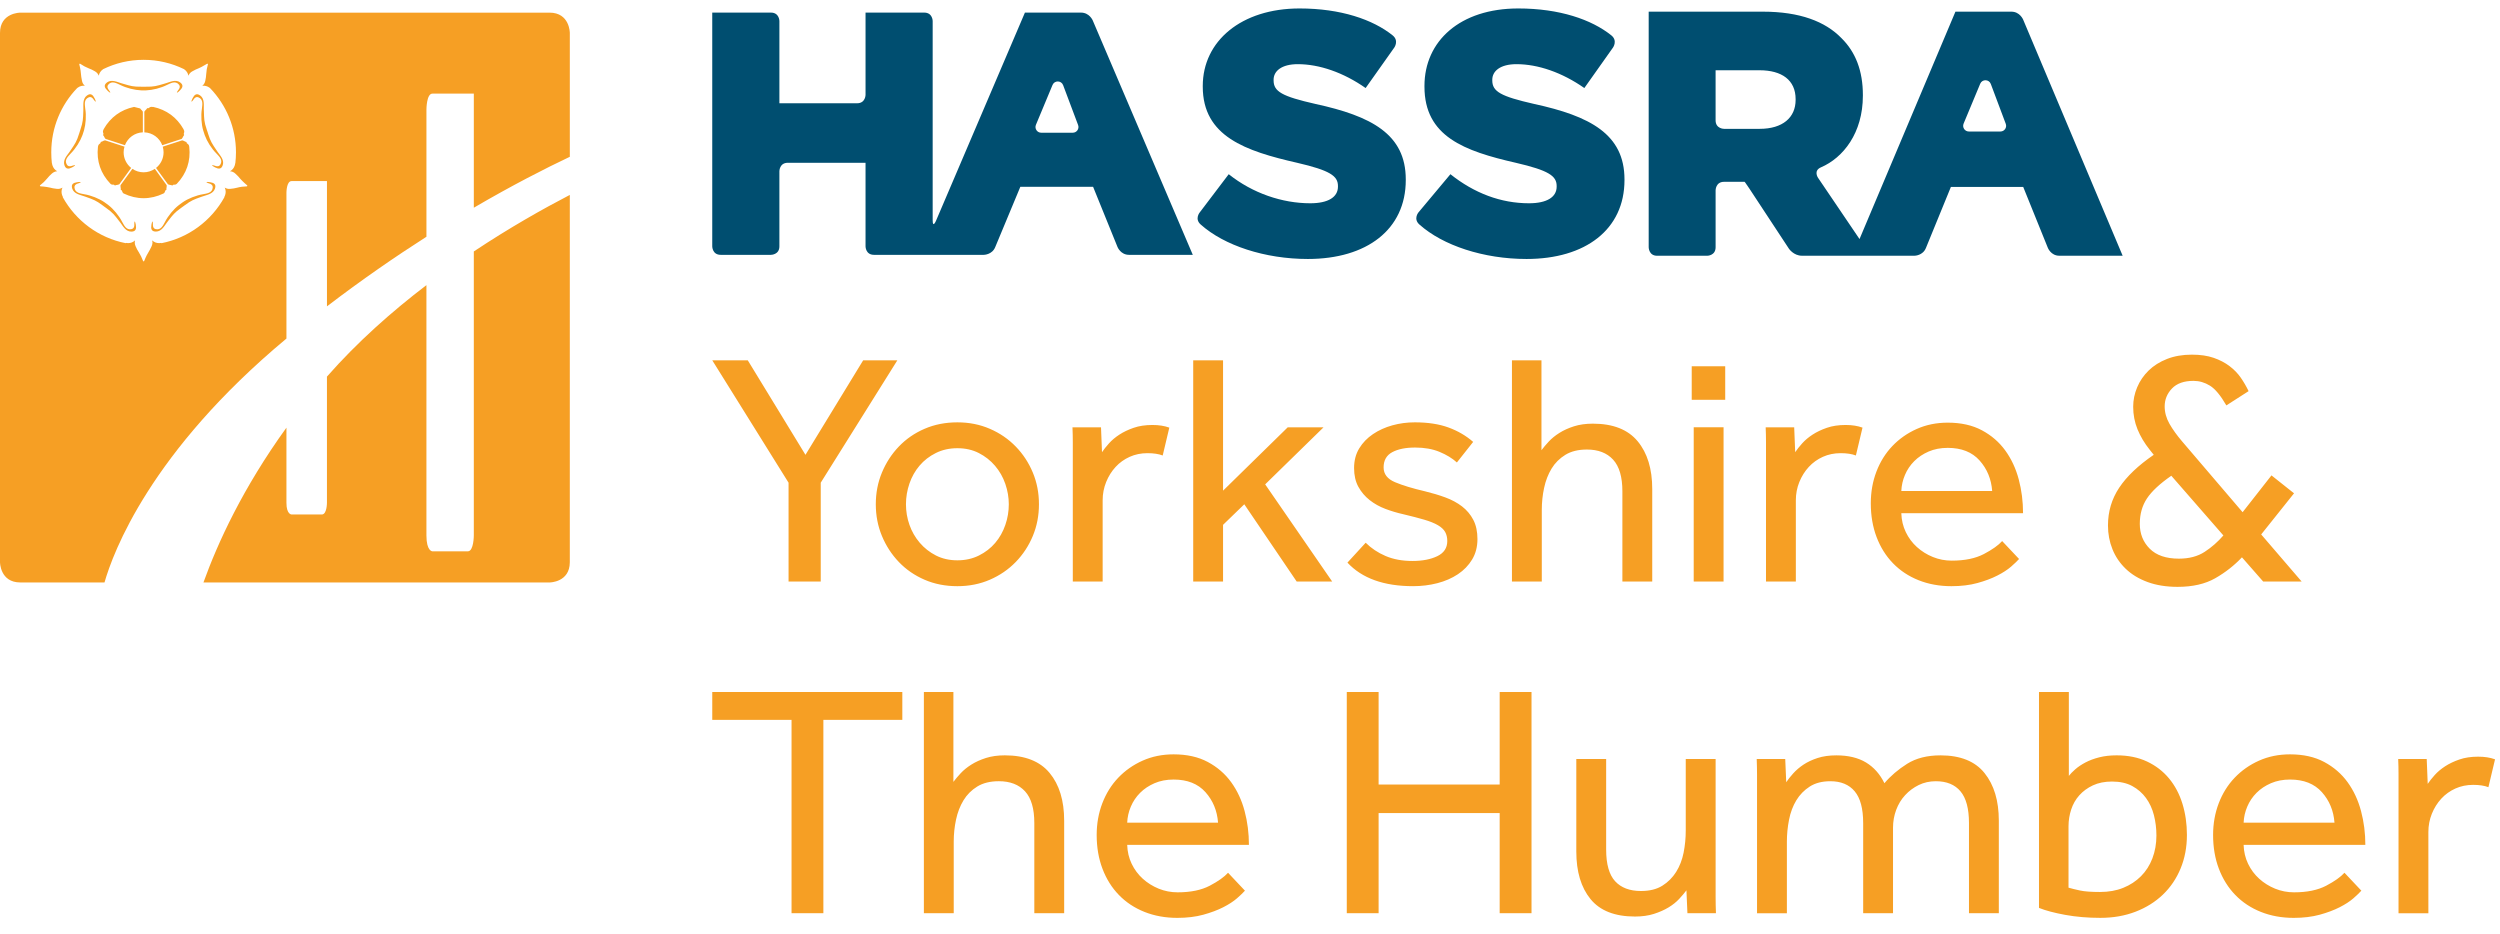 <?xml version="1.0" encoding="utf-8"?>
<!-- Generator: Adobe Illustrator 22.1.0, SVG Export Plug-In . SVG Version: 6.00 Build 0)  -->
<svg version="1.1" id="Layer_1" xmlns="http://www.w3.org/2000/svg" xmlns:xlink="http://www.w3.org/1999/xlink" x="0px" y="0px"
	 width="198px" height="74px" viewBox="0 0 198 74" style="enable-background:new 0 0 198 74;" xml:space="preserve">
<style type="text/css">
	.st0{fill:#F69F24;}
	.st1{fill:#004E70;}
</style>
<g>
	<path class="st0" d="M62.454,46.058h2.548V38.23l6.068-9.694h-2.706l-4.571,7.487l-4.57-7.487h-2.811l6.042,9.694V46.058z
		 M56.411,57.012h6.279v15.315h2.521V57.012h6.253v-2.207H56.411V57.012z M87.33,46.058v-6.436c0-0.507,0.093-0.989,0.277-1.445
		c0.184-0.455,0.433-0.854,0.748-1.195c0.314-0.342,0.687-0.608,1.117-0.802c0.429-0.192,0.898-0.289,1.405-0.289
		c0.491,0,0.894,0.062,1.209,0.184l0.524-2.207c-0.192-0.07-0.398-0.122-0.617-0.157c-0.219-0.035-0.46-0.053-0.722-0.053
		c-0.56,0-1.055,0.075-1.484,0.224c-0.43,0.148-0.806,0.328-1.129,0.538c-0.324,0.21-0.601,0.443-0.828,0.696
		c-0.228,0.255-0.412,0.487-0.552,0.697l-0.079-1.97H84.94c0.017,0.403,0.026,0.797,0.026,1.182v11.033H87.33z M79.581,59.823
		c-0.561,0-1.061,0.071-1.498,0.21c-0.438,0.14-0.824,0.315-1.156,0.525s-0.613,0.438-0.841,0.683
		c-0.227,0.246-0.42,0.474-0.577,0.684v-7.12h-2.338v17.522h2.364v-5.674c0-0.595,0.062-1.178,0.184-1.747
		c0.122-0.568,0.319-1.077,0.591-1.523c0.272-0.447,0.634-0.81,1.09-1.091c0.456-0.28,1.025-0.42,1.707-0.42
		c0.894,0,1.585,0.267,2.076,0.801c0.49,0.534,0.735,1.37,0.735,2.508v7.145h2.364v-7.328c0-1.594-0.385-2.855-1.155-3.783
		C82.357,60.287,81.174,59.823,79.581,59.823z M69.363,39.937c0,0.894,0.161,1.73,0.485,2.51c0.324,0.779,0.77,1.467,1.339,2.062
		c0.569,0.595,1.248,1.064,2.036,1.405c0.788,0.342,1.656,0.512,2.601,0.512c0.928,0,1.786-0.17,2.574-0.512
		c0.788-0.341,1.472-0.81,2.049-1.405c0.578-0.595,1.029-1.283,1.353-2.062c0.324-0.779,0.485-1.616,0.485-2.51
		c0-0.893-0.161-1.729-0.485-2.508c-0.324-0.779-0.775-1.467-1.353-2.062c-0.577-0.595-1.261-1.065-2.049-1.405
		c-0.788-0.342-1.646-0.512-2.574-0.512c-0.945,0-1.813,0.17-2.601,0.512c-0.788,0.34-1.467,0.81-2.036,1.405
		c-0.569,0.595-1.015,1.283-1.339,2.062C69.524,38.208,69.363,39.045,69.363,39.937z M72.028,38.295
		c0.184-0.533,0.451-1.006,0.801-1.418c0.35-0.412,0.779-0.744,1.288-0.998c0.507-0.254,1.077-0.381,1.708-0.381
		c0.631,0,1.195,0.127,1.694,0.381c0.499,0.254,0.928,0.591,1.287,1.011c0.359,0.421,0.631,0.898,0.815,1.432
		c0.184,0.534,0.276,1.073,0.276,1.615c0,0.561-0.091,1.108-0.276,1.642c-0.184,0.535-0.451,1.007-0.801,1.419
		c-0.35,0.412-0.78,0.744-1.288,0.998c-0.508,0.254-1.077,0.381-1.707,0.381c-0.631,0-1.195-0.127-1.695-0.381
		c-0.499-0.254-0.928-0.591-1.287-1.011c-0.36-0.421-0.631-0.894-0.815-1.419c-0.184-0.525-0.276-1.068-0.276-1.629
		C71.753,39.377,71.844,38.831,72.028,38.295z M139.867,46.058h2.364v-6.436c0-0.507,0.091-0.989,0.276-1.445
		c0.184-0.455,0.434-0.854,0.749-1.195c0.315-0.342,0.687-0.608,1.117-0.802c0.429-0.192,0.897-0.289,1.405-0.289
		c0.49,0,0.894,0.062,1.208,0.184l0.525-2.207c-0.193-0.07-0.398-0.122-0.617-0.157c-0.219-0.035-0.46-0.053-0.722-0.053
		c-0.56,0-1.056,0.075-1.484,0.224c-0.43,0.148-0.807,0.328-1.129,0.538c-0.324,0.21-0.601,0.443-0.828,0.696
		c-0.228,0.255-0.412,0.487-0.552,0.697l-0.079-1.97h-2.259c0.017,0.403,0.026,0.797,0.026,1.182V46.058z M168.356,45.047
		c0.464,0.447,1.042,0.797,1.733,1.051c0.691,0.254,1.485,0.381,2.378,0.381c1.19,0,2.184-0.228,2.981-0.683
		c0.797-0.456,1.502-1.007,2.114-1.656l1.682,1.918h3.047l-3.205-3.73l2.601-3.258l-1.786-1.419l-2.286,2.916l-4.781-5.595
		c-0.42-0.491-0.757-0.959-1.012-1.406c-0.253-0.446-0.38-0.906-0.38-1.379c0-0.542,0.193-1.015,0.578-1.418
		c0.385-0.403,0.954-0.604,1.707-0.604c0.455,0,0.889,0.126,1.301,0.38c0.411,0.255,0.844,0.775,1.3,1.563l1.76-1.129
		c-0.175-0.368-0.381-0.722-0.617-1.064c-0.237-0.342-0.534-0.648-0.893-0.919c-0.359-0.272-0.779-0.491-1.261-0.657
		c-0.482-0.166-1.056-0.25-1.721-0.25c-0.734,0-1.392,0.114-1.969,0.341c-0.578,0.228-1.065,0.534-1.458,0.919
		c-0.394,0.385-0.696,0.828-0.906,1.326c-0.21,0.499-0.315,1.012-0.315,1.537c0,0.63,0.113,1.226,0.341,1.786
		c0.228,0.56,0.552,1.104,0.972,1.629l0.315,0.394c-1.226,0.841-2.137,1.707-2.732,2.6c-0.596,0.894-0.893,1.892-0.893,2.995
		c0,0.666,0.117,1.292,0.354,1.879C167.542,44.085,167.891,44.6,168.356,45.047z M170.038,39.478c0.376-0.568,1.02-1.168,1.93-1.799
		l4.124,4.728c-0.439,0.507-0.932,0.941-1.485,1.301c-0.551,0.359-1.231,0.538-2.036,0.538c-1.016,0-1.786-0.263-2.311-0.788
		c-0.525-0.525-0.788-1.182-0.788-1.97C169.472,40.717,169.661,40.047,170.038,39.478z M113.836,44.048
		c-0.525,0.254-1.183,0.381-1.97,0.381c-0.806,0-1.515-0.131-2.128-0.394c-0.613-0.263-1.138-0.613-1.576-1.051l-1.445,1.576
		c1.156,1.244,2.89,1.865,5.202,1.865c0.665,0,1.304-0.079,1.917-0.236c0.612-0.158,1.155-0.394,1.629-0.709
		c0.472-0.315,0.849-0.704,1.129-1.169c0.28-0.464,0.42-1.002,0.42-1.615c0-0.595-0.109-1.104-0.328-1.524
		c-0.219-0.42-0.517-0.774-0.893-1.064c-0.377-0.289-0.815-0.525-1.314-0.709c-0.499-0.184-1.037-0.345-1.615-0.486
		c-0.981-0.228-1.773-0.469-2.377-0.722c-0.605-0.254-0.906-0.644-0.906-1.169c0-0.56,0.227-0.963,0.683-1.208
		s1.06-0.368,1.813-0.368c0.735,0,1.379,0.114,1.93,0.341c0.551,0.228,1.012,0.508,1.379,0.841l1.288-1.629
		c-0.561-0.49-1.213-0.871-1.957-1.142c-0.744-0.272-1.633-0.407-2.666-0.407c-0.614,0-1.205,0.079-1.773,0.236
		c-0.57,0.158-1.083,0.39-1.537,0.696c-0.456,0.307-0.819,0.683-1.09,1.129c-0.273,0.447-0.408,0.968-0.408,1.563
		c0,0.578,0.114,1.073,0.342,1.485c0.227,0.411,0.524,0.761,0.893,1.05c0.368,0.29,0.783,0.521,1.248,0.696
		c0.464,0.175,0.932,0.315,1.405,0.42c0.666,0.158,1.222,0.303,1.669,0.434c0.447,0.131,0.805,0.276,1.077,0.434
		c0.272,0.157,0.464,0.337,0.578,0.538c0.113,0.202,0.17,0.443,0.17,0.722C114.623,43.397,114.36,43.795,113.836,44.048z
		 M134.142,46.057h2.364V33.842h-2.364V46.057z M153.685,59.824c-1.051,0-1.93,0.223-2.64,0.669
		c-0.709,0.448-1.31,0.959-1.799,1.537c-0.35-0.717-0.837-1.265-1.458-1.642c-0.622-0.376-1.406-0.564-2.351-0.564
		c-0.561,0-1.056,0.07-1.485,0.21c-0.429,0.14-0.801,0.315-1.117,0.525c-0.315,0.21-0.587,0.443-0.814,0.696
		c-0.228,0.255-0.412,0.487-0.552,0.697l-0.079-1.839h-2.259c0.017,0.438,0.026,0.859,0.026,1.261v10.954h2.364v-5.674
		c0-0.578,0.057-1.156,0.171-1.734c0.113-0.578,0.306-1.09,0.577-1.536c0.272-0.447,0.627-0.81,1.065-1.091
		c0.438-0.28,0.98-0.42,1.628-0.42c0.841,0,1.485,0.267,1.931,0.801c0.447,0.534,0.67,1.37,0.67,2.508v7.145h2.364V65.55
		c0-0.491,0.084-0.959,0.25-1.406c0.166-0.446,0.403-0.836,0.709-1.168c0.305-0.332,0.665-0.6,1.077-0.802
		c0.412-0.201,0.863-0.301,1.353-0.301c0.858,0,1.51,0.267,1.956,0.801c0.447,0.534,0.671,1.37,0.671,2.508v7.145h2.364v-7.329
		c0-1.576-0.377-2.832-1.13-3.769C156.427,60.292,155.262,59.824,153.685,59.824z M159.884,37.967
		c-0.228-0.858-0.583-1.62-1.065-2.286c-0.482-0.665-1.099-1.199-1.852-1.602c-0.752-0.403-1.655-0.605-2.706-0.605
		c-0.893,0-1.711,0.167-2.456,0.5c-0.744,0.333-1.388,0.784-1.93,1.353c-0.543,0.569-0.964,1.244-1.262,2.023
		c-0.297,0.779-0.446,1.615-0.446,2.508c0,0.981,0.153,1.874,0.459,2.679c0.306,0.806,0.739,1.498,1.301,2.076
		c0.56,0.578,1.235,1.025,2.023,1.34c0.788,0.314,1.655,0.473,2.601,0.473c0.77,0,1.458-0.084,2.062-0.25
		c0.604-0.166,1.129-0.363,1.576-0.592c0.447-0.227,0.81-0.463,1.091-0.708c0.28-0.245,0.49-0.447,0.63-0.604l-1.339-1.419
		c-0.299,0.333-0.779,0.675-1.445,1.025c-0.666,0.35-1.516,0.525-2.548,0.525c-0.525,0-1.025-0.097-1.498-0.29
		c-0.473-0.192-0.893-0.455-1.261-0.788c-0.367-0.331-0.662-0.726-0.88-1.182c-0.22-0.455-0.337-0.954-0.355-1.497h9.641
		C160.226,39.719,160.111,38.825,159.884,37.967z M150.585,38.887c0.018-0.438,0.113-0.863,0.289-1.274
		c0.174-0.412,0.42-0.775,0.735-1.091c0.314-0.315,0.696-0.569,1.142-0.762c0.447-0.192,0.95-0.289,1.51-0.289
		c1.086,0,1.926,0.332,2.521,0.998c0.596,0.666,0.928,1.472,0.999,2.417H150.585z M171.785,61.649
		c-0.473-0.569-1.056-1.015-1.746-1.339c-0.692-0.324-1.494-0.487-2.404-0.487c-0.507,0-0.968,0.053-1.379,0.158
		c-0.412,0.105-0.775,0.241-1.091,0.407c-0.314,0.167-0.582,0.346-0.801,0.538c-0.219,0.193-0.39,0.368-0.512,0.525v-6.646h-2.364
		v17.101c0.525,0.211,1.217,0.394,2.076,0.552c0.858,0.157,1.786,0.236,2.784,0.236c1.016,0,1.944-0.162,2.785-0.486
		c0.841-0.323,1.562-0.775,2.167-1.353c0.604-0.578,1.072-1.27,1.405-2.075c0.332-0.806,0.499-1.69,0.499-2.654
		c0-0.876-0.118-1.699-0.355-2.469C172.613,62.888,172.257,62.218,171.785,61.649z M170.471,67.98
		c-0.21,0.551-0.512,1.024-0.906,1.418c-0.394,0.394-0.862,0.7-1.405,0.919c-0.543,0.22-1.156,0.328-1.839,0.328
		c-0.7,0-1.231-0.039-1.589-0.118c-0.359-0.079-0.662-0.152-0.906-0.223v-4.86c0-0.456,0.07-0.898,0.21-1.326
		c0.14-0.429,0.355-0.806,0.644-1.129c0.289-0.324,0.648-0.587,1.077-0.788c0.429-0.201,0.933-0.303,1.51-0.303
		c0.631,0,1.165,0.118,1.603,0.354c0.437,0.237,0.801,0.552,1.09,0.946s0.499,0.849,0.631,1.366
		c0.131,0.516,0.197,1.055,0.197,1.615C170.787,66.828,170.681,67.428,170.471,67.98z M186.994,64.236
		c-0.228-0.858-0.582-1.62-1.064-2.286c-0.483-0.665-1.099-1.199-1.853-1.602c-0.752-0.403-1.655-0.604-2.706-0.604
		c-0.893,0-1.711,0.166-2.456,0.499c-0.744,0.333-1.388,0.784-1.93,1.353c-0.543,0.569-0.964,1.244-1.262,2.023
		c-0.297,0.779-0.446,1.615-0.446,2.508c0,0.981,0.153,1.874,0.459,2.68c0.306,0.806,0.74,1.497,1.301,2.075
		c0.56,0.578,1.235,1.025,2.023,1.34c0.788,0.314,1.655,0.473,2.601,0.473c0.77,0,1.458-0.084,2.062-0.25
		c0.604-0.166,1.129-0.363,1.576-0.591c0.447-0.228,0.81-0.464,1.091-0.709c0.28-0.245,0.49-0.447,0.63-0.604l-1.339-1.419
		c-0.299,0.333-0.779,0.675-1.445,1.025c-0.666,0.35-1.516,0.525-2.548,0.525c-0.525,0-1.025-0.097-1.498-0.289
		c-0.473-0.193-0.893-0.456-1.261-0.788c-0.367-0.332-0.661-0.727-0.88-1.182c-0.22-0.456-0.337-0.955-0.355-1.498h9.641
		C187.336,65.988,187.221,65.094,186.994,64.236z M177.695,65.156c0.018-0.438,0.113-0.863,0.289-1.274
		c0.174-0.412,0.42-0.775,0.735-1.091s0.696-0.569,1.142-0.762c0.447-0.192,0.95-0.289,1.51-0.289c1.086,0,1.926,0.332,2.522,0.998
		c0.595,0.666,0.928,1.472,0.998,2.417H177.695z M196.99,59.981c-0.219-0.035-0.46-0.053-0.722-0.053
		c-0.561,0-1.056,0.075-1.485,0.224c-0.429,0.148-0.805,0.328-1.129,0.538c-0.323,0.21-0.6,0.443-0.827,0.696
		c-0.228,0.255-0.412,0.487-0.552,0.697l-0.079-1.97h-2.259c0.017,0.403,0.026,0.797,0.026,1.182v11.033h2.364v-6.436
		c0-0.507,0.093-0.989,0.276-1.445c0.184-0.455,0.434-0.854,0.749-1.195c0.314-0.341,0.687-0.608,1.117-0.802
		c0.428-0.192,0.897-0.289,1.405-0.289c0.49,0,0.893,0.062,1.208,0.184l0.525-2.207C197.414,60.068,197.209,60.016,196.99,59.981z
		 M98.573,64.236c-0.228-0.858-0.582-1.62-1.064-2.286c-0.482-0.665-1.099-1.199-1.852-1.602c-0.753-0.403-1.656-0.604-2.706-0.604
		c-0.893,0-1.711,0.166-2.456,0.499c-0.744,0.333-1.388,0.784-1.93,1.353c-0.543,0.569-0.963,1.244-1.262,2.023
		c-0.297,0.779-0.446,1.615-0.446,2.508c0,0.981,0.153,1.874,0.46,2.68c0.306,0.806,0.739,1.497,1.3,2.075
		c0.561,0.578,1.235,1.025,2.023,1.34c0.788,0.314,1.655,0.473,2.601,0.473c0.77,0,1.458-0.084,2.062-0.25
		c0.604-0.166,1.129-0.363,1.576-0.591c0.447-0.228,0.81-0.464,1.091-0.709c0.28-0.245,0.49-0.447,0.63-0.604l-1.339-1.419
		c-0.299,0.333-0.779,0.675-1.445,1.025c-0.666,0.35-1.516,0.525-2.548,0.525c-0.525,0-1.024-0.097-1.498-0.289
		c-0.473-0.193-0.893-0.456-1.261-0.788c-0.367-0.332-0.662-0.727-0.88-1.182c-0.22-0.456-0.337-0.955-0.355-1.498h9.641
		C98.915,65.988,98.801,65.094,98.573,64.236z M89.274,65.156c0.018-0.438,0.114-0.863,0.289-1.274
		c0.175-0.412,0.42-0.775,0.735-1.091s0.697-0.569,1.142-0.762c0.447-0.192,0.95-0.289,1.51-0.289c1.087,0,1.926,0.332,2.522,0.998
		c0.595,0.666,0.928,1.472,0.998,2.417H89.274z M104.825,33.843h-2.837l-5.122,5.017V28.537h-2.364v17.522h2.364v-4.492l1.682-1.629
		l4.15,6.12h2.811l-5.307-7.697L104.825,33.843z M118.774,62.135h-9.588v-7.329h-2.521v17.522h2.521v-7.933h9.588v7.933h2.522
		V54.805h-2.522V62.135z M133.984,31.662h2.653v-2.653h-2.653V31.662z M127.758,36.404c0.49,0.534,0.735,1.37,0.735,2.508v7.145
		h2.364v-7.329c0-1.593-0.385-2.854-1.156-3.782c-0.77-0.928-1.952-1.392-3.546-1.392c-0.56,0-1.06,0.07-1.498,0.21
		c-0.438,0.14-0.823,0.315-1.155,0.525c-0.333,0.21-0.613,0.438-0.841,0.683c-0.227,0.246-0.42,0.473-0.577,0.684v-7.12h-2.338
		v17.522h2.364v-5.674c0-0.595,0.061-1.178,0.184-1.747c0.122-0.569,0.319-1.077,0.59-1.523c0.272-0.447,0.635-0.81,1.091-1.091
		c0.456-0.28,1.025-0.42,1.707-0.42C126.576,35.603,127.267,35.87,127.758,36.404z M135.875,60.112h-2.364v5.675
		c0,0.595-0.057,1.177-0.17,1.746c-0.114,0.57-0.311,1.078-0.591,1.524c-0.281,0.446-0.644,0.81-1.09,1.09
		c-0.447,0.281-1.012,0.421-1.695,0.421c-0.893,0-1.576-0.259-2.049-0.775c-0.473-0.516-0.709-1.353-0.709-2.508v-7.172h-2.364
		v7.329c0,1.594,0.377,2.85,1.129,3.769c0.753,0.919,1.926,1.379,3.521,1.379c0.56,0,1.06-0.07,1.498-0.21
		c0.438-0.14,0.823-0.31,1.156-0.512c0.332-0.201,0.612-0.424,0.84-0.67c0.228-0.245,0.421-0.473,0.578-0.683l0.079,1.812h2.259
		c-0.017-0.438-0.026-0.849-0.026-1.234V60.112z"/>
	<path class="st0" d="M8.174,10.668c-0.008,0.008-0.012,0.012-0.016,0.02c0.004,0.004,0.008,0.008,0.008,0.016l0.06,0.08
		c0,0.004,0,0.004,0.004,0.004c0.032,0.08,0.072,0.143,0.127,0.211L9.894,11.5c0.223-0.581,0.771-0.995,1.419-1.019V8.844
		c-0.048-0.072-0.095-0.127-0.159-0.187L11.103,8.59l-0.486-0.123C9.561,8.693,8.746,9.29,8.21,10.23
		c0,0.016-0.004,0.032-0.016,0.048c-0.048,0.084-0.056,0.179-0.012,0.271C8.202,10.589,8.198,10.632,8.174,10.668z M12.128,8.466
		c-0.02,0.008-0.04,0.008-0.06,0.004c-0.095-0.024-0.186,0.004-0.262,0.068c-0.032,0.032-0.076,0.044-0.115,0.032
		c-0.008-0.004-0.016-0.008-0.024-0.012c-0.004,0.008-0.008,0.012-0.012,0.016l-0.06,0.08c0,0.004,0,0.004-0.004,0.004
		c-0.064,0.061-0.111,0.116-0.159,0.187v1.637c0.652,0.024,1.2,0.439,1.419,1.02l1.538-0.501c0.056-0.068,0.096-0.131,0.13-0.211
		l0.048-0.068c0.008-0.013,0.016-0.024,0.02-0.032c-0.031-0.036-0.044-0.092-0.023-0.139c0.043-0.092,0.039-0.188-0.013-0.272
		c-0.008-0.016-0.016-0.032-0.016-0.048C14,9.291,13.186,8.694,12.128,8.466z M8.964,14.622c0.044-0.003,0.088,0.013,0.115,0.049
		c0.004,0.008,0.008,0.012,0.012,0.02c0.008-0.004,0.012-0.004,0.02-0.004l0.096-0.032h0.004c0.084-0.009,0.155-0.025,0.238-0.06
		l0.938-1.295c-0.361-0.291-0.596-0.737-0.596-1.239c0-0.155,0.024-0.306,0.068-0.446l-1.542-0.502
		c-0.084,0.021-0.151,0.049-0.222,0.092l-0.084,0.028c-0.012,0.004-0.024,0.008-0.036,0.012c0.008,0.052-0.016,0.103-0.064,0.127
		c-0.084,0.052-0.135,0.131-0.147,0.227c0,0.016-0.004,0.028-0.008,0.04c-0.123,1.11,0.215,2.107,0.99,2.914
		C8.805,14.611,8.881,14.635,8.964,14.622z M8.581,7.24C8.71,7.365,8.812,7.388,8.655,7.177C8.62,7.129,8.589,7.091,8.561,7.044
		C8.483,6.902,8.499,6.805,8.569,6.71c0.286-0.356,0.681-0.101,0.934,0.008c0.508,0.259,1.162,0.419,1.678,0.439h0.391
		c0.516-0.02,1.165-0.18,1.67-0.439c0.254-0.109,0.649-0.364,0.937-0.008c0.067,0.095,0.086,0.192,0.005,0.333
		c-0.024,0.047-0.059,0.086-0.095,0.133c-0.152,0.211-0.055,0.188,0.079,0.063c0.027-0.028,0.055-0.052,0.082-0.079
		c0.2-0.2,0.317-0.412,0.016-0.635c-0.36-0.263-0.813-0.024-1.102,0.059c-0.067,0.02-0.137,0.043-0.196,0.059
		c-0.55,0.161-0.781,0.235-1.415,0.224h-0.355c-0.638,0.011-0.868-0.063-1.416-0.224C9.718,6.628,9.648,6.605,9.582,6.585
		C9.296,6.502,8.839,6.264,8.479,6.526c-0.301,0.223-0.184,0.435,0.02,0.635C8.522,7.188,8.55,7.212,8.581,7.24z M12.891,11.616
		c0.04,0.139,0.064,0.291,0.064,0.446c0,0.503-0.235,0.948-0.596,1.239l0.942,1.295c0.079,0.036,0.15,0.052,0.234,0.06l0.084,0.024
		c0.012,0.004,0.024,0.008,0.036,0.012c0.024-0.044,0.076-0.072,0.127-0.068c0.08,0.012,0.162-0.012,0.222-0.068
		c0.771-0.809,1.109-1.804,0.986-2.915c-0.004-0.012-0.008-0.024-0.008-0.04c-0.008-0.095-0.06-0.175-0.147-0.227
		c-0.04-0.02-0.064-0.056-0.064-0.103v-0.024c-0.004,0-0.012-0.004-0.016-0.004l-0.096-0.032c-0.004,0-0.004-0.004-0.004-0.004
		c-0.076-0.044-0.142-0.072-0.226-0.092L12.891,11.616z M5.809,13.202c0.157-0.087,0.211-0.172-0.035-0.091
		c-0.059,0.016-0.106,0.04-0.156,0.047c-0.16,0.032-0.251-0.011-0.316-0.109c-0.247-0.384,0.116-0.682,0.296-0.889
		c0.403-0.404,0.758-0.976,0.934-1.462l0.121-0.372c0.14-0.498,0.192-1.167,0.097-1.727C6.728,8.324,6.611,7.87,7.037,7.706
		C7.146,7.667,7.244,7.682,7.353,7.8c0.036,0.039,0.063,0.086,0.099,0.132c0.152,0.212,0.16,0.11,0.082-0.055
		C7.517,7.843,7.501,7.807,7.486,7.776C7.357,7.521,7.189,7.345,6.888,7.564c-0.36,0.259-0.278,0.768-0.286,1.07
		c0,0.067-0.004,0.141-0.004,0.204c-0.02,0.572-0.02,0.815-0.227,1.418c-0.008,0.028-0.016,0.055-0.024,0.079H6.345L6.29,10.511
		c-0.008,0.027-0.016,0.059-0.028,0.087c-0.184,0.607-0.328,0.803-0.649,1.277c-0.036,0.051-0.079,0.113-0.117,0.172
		c-0.168,0.247-0.531,0.608-0.395,1.031c0.117,0.356,0.356,0.309,0.606,0.18C5.739,13.241,5.774,13.222,5.809,13.202z
		 M17.131,11.874c-0.32-0.474-0.461-0.67-0.649-1.277c-0.008-0.028-0.016-0.055-0.023-0.083L16.4,10.338v0.004
		c-0.008-0.032-0.02-0.059-0.028-0.087c-0.207-0.603-0.207-0.846-0.223-1.418c-0.004-0.063-0.004-0.137-0.008-0.204
		c-0.008-0.301,0.075-0.811-0.285-1.07c-0.301-0.219-0.47-0.043-0.599,0.212c-0.015,0.031-0.031,0.067-0.047,0.101
		c-0.074,0.165-0.071,0.267,0.083,0.055c0.035-0.047,0.063-0.094,0.097-0.132c0.113-0.118,0.211-0.133,0.316-0.094
		c0.43,0.164,0.309,0.619,0.286,0.894c-0.09,0.564-0.043,1.234,0.102,1.731l0.121,0.372c0.176,0.486,0.527,1.058,0.93,1.458
		c0.184,0.207,0.547,0.505,0.297,0.889c-0.067,0.099-0.153,0.141-0.317,0.11c-0.051-0.008-0.098-0.032-0.152-0.048
		c-0.25-0.082-0.195,0.004-0.039,0.091c0.035,0.02,0.071,0.039,0.102,0.055c0.254,0.129,0.493,0.176,0.606-0.18
		c0.141-0.423-0.227-0.784-0.395-1.031C17.209,11.987,17.167,11.925,17.131,11.874z M22.686,26.814V15.263c0,0,0-0.92,0.404-0.92
		h2.805v9.92c2.755-2.104,5.409-3.934,7.879-5.512V8.68c0,0,0-1.265,0.472-1.265h3.281v9.036c3.032-1.773,5.637-3.101,7.603-4.033
		v-9.81c0,0,0-1.607-1.606-1.607H1.606c0,0-1.606,0-1.606,1.607v41.916c0,0,0,1.606,1.606,1.606h6.671
		C8.946,43.779,11.888,35.802,22.686,26.814z M18.244,14.957c-0.163,0.02-0.318-0.016-0.445-0.099
		c0.088,0.191,0.099,0.386,0.032,0.589c-0.016,0.06-0.044,0.112-0.072,0.163l0.016,0.005c-1.03,1.864-2.846,3.229-4.999,3.648
		v-0.024c-0.057,0.011-0.115,0.016-0.175,0.016c-0.211,0-0.394-0.072-0.548-0.216c0.016,0.056,0.019,0.107,0.024,0.163v0.013
		c-0.005,0.095-0.024,0.19-0.068,0.283L11.87,19.78c-0.187,0.299-0.322,0.561-0.449,0.888l-0.004,0.004
		c-0.004,0.016-0.016,0.024-0.028,0.028c-0.028,0.008-0.052-0.004-0.06-0.032c-0.091-0.251-0.191-0.454-0.33-0.681
		c-0.107-0.163-0.187-0.31-0.262-0.49c-0.04-0.092-0.064-0.184-0.064-0.275V19.21c0-0.056,0.008-0.115,0.024-0.171
		c-0.155,0.144-0.338,0.216-0.552,0.216c-0.06,0-0.119-0.005-0.175-0.016v0.024c-2.154-0.419-3.97-1.784-5-3.648l0.016-0.005
		c-0.027-0.051-0.051-0.103-0.071-0.163c-0.064-0.203-0.056-0.398,0.032-0.589c-0.127,0.084-0.283,0.119-0.446,0.099l-0.309-0.044
		c-0.342-0.088-0.636-0.135-0.982-0.155H3.206c-0.016,0-0.028-0.008-0.036-0.02c-0.008-0.008-0.012-0.02-0.012-0.028
		c0-0.016,0.008-0.032,0.02-0.04c0.215-0.163,0.378-0.318,0.548-0.525c0.123-0.151,0.235-0.271,0.382-0.399
		c0.123-0.11,0.27-0.175,0.421-0.183c-0.183-0.103-0.305-0.255-0.373-0.458c-0.02-0.056-0.032-0.115-0.036-0.171l-0.012,0.004
		c-0.032-0.287-0.048-0.577-0.048-0.872c0-1.972,0.775-3.76,2.039-5.078c0.02-0.016,0.036-0.028,0.056-0.044
		c0.17-0.123,0.361-0.175,0.568-0.151C6.604,6.698,6.52,6.562,6.493,6.399l-0.056-0.31c-0.024-0.35-0.068-0.645-0.155-0.983V5.101
		C6.278,5.097,6.278,5.093,6.278,5.089c0-0.008,0.004-0.02,0.012-0.028c0.016-0.02,0.044-0.024,0.064-0.008
		c0.223,0.151,0.422,0.259,0.668,0.358c0.183,0.068,0.334,0.139,0.498,0.239c0.146,0.08,0.25,0.203,0.301,0.346
		C7.864,5.79,7.967,5.623,8.142,5.499c0.012-0.012,0.028-0.02,0.04-0.028c0.965-0.47,2.046-0.733,3.191-0.733
		c1.144,0,2.225,0.264,3.191,0.733c0.012,0.008,0.028,0.016,0.04,0.028c0.174,0.123,0.278,0.291,0.321,0.498
		c0.052-0.143,0.155-0.267,0.303-0.346l0.278-0.147c0.326-0.127,0.588-0.263,0.887-0.45l0.004-0.004
		c0.012-0.008,0.024-0.008,0.04-0.004c0.02,0.008,0.032,0.024,0.032,0.044c0,0.008,0,0.012-0.004,0.016
		c-0.076,0.259-0.115,0.482-0.131,0.748c-0.012,0.195-0.032,0.358-0.076,0.549c-0.032,0.159-0.115,0.296-0.235,0.391
		c0.211-0.024,0.398,0.028,0.573,0.151c0.016,0.016,0.036,0.028,0.052,0.044c1.264,1.317,2.042,3.106,2.042,5.078
		c0,0.294-0.02,0.585-0.052,0.872l-0.012-0.004c-0.003,0.056-0.016,0.115-0.035,0.171c-0.064,0.203-0.187,0.354-0.374,0.458
		c0.155,0.008,0.303,0.068,0.421,0.183l0.227,0.219c0.223,0.272,0.433,0.483,0.704,0.706l0.004,0.004
		c0.008,0.008,0.016,0.02,0.016,0.036c0,0.028-0.024,0.048-0.048,0.048c-0.267,0.008-0.493,0.036-0.751,0.103
		C18.601,14.913,18.439,14.941,18.244,14.957z M37.526,19.915V42.4c0,0,0,1.265-0.472,1.265h-2.809c0,0-0.472,0-0.472-1.265V22.583
		c-2.742,2.089-5.478,4.512-7.879,7.245v9.998c0,0,0,0.921-0.403,0.921H23.09c0,0-0.404,0-0.404-0.921V33.87
		c-3.449,4.776-5.442,9.115-6.573,12.261h27.41c0,0,1.606,0,1.606-1.606V15.438C43.033,16.526,40.365,18.027,37.526,19.915z
		 M13.078,15.137c0.007-0.044,0.035-0.08,0.079-0.096c0.008,0,0.016-0.004,0.024-0.004v-0.123c0.02-0.084,0.024-0.159,0.02-0.247
		l-0.941-1.295c-0.251,0.171-0.557,0.275-0.887,0.275c-0.329,0-0.636-0.103-0.887-0.275l-0.941,1.295
		c-0.004,0.088,0,0.163,0.02,0.247v0.084c0,0.012,0.004,0.028,0.004,0.04c0.048,0.008,0.092,0.048,0.1,0.099
		c0.015,0.072,0.059,0.147,0.126,0.187c1.034,0.498,2.122,0.498,3.156,0C13.022,15.28,13.063,15.216,13.078,15.137z M16.643,14.432
		c-0.035-0.008-0.075-0.012-0.113-0.016c-0.18-0.023-0.274,0.016-0.024,0.095c0.055,0.02,0.107,0.031,0.152,0.051
		c0.149,0.071,0.192,0.161,0.192,0.275c-0.024,0.458-0.493,0.486-0.762,0.544c-0.563,0.091-1.185,0.344-1.611,0.635l-0.316,0.231
		c-0.407,0.317-0.841,0.831-1.099,1.339c-0.137,0.236-0.309,0.675-0.75,0.557c-0.109-0.036-0.18-0.106-0.2-0.267
		c-0.008-0.055-0.004-0.105-0.004-0.165c0-0.262-0.063-0.183-0.097-0.003c-0.008,0.035-0.016,0.074-0.02,0.109
		c-0.047,0.282-0.015,0.524,0.356,0.524c0.446,0,0.677-0.458,0.86-0.697c0.04-0.055,0.087-0.114,0.125-0.165
		c0.348-0.45,0.493-0.646,1.013-1.014c0.023-0.016,0.043-0.032,0.066-0.048l0.153-0.109h-0.004c0.027-0.016,0.051-0.035,0.074-0.051
		c0.508-0.384,0.735-0.459,1.275-0.655c0.059-0.019,0.129-0.043,0.196-0.066c0.281-0.102,0.789-0.181,0.922-0.604
		C17.143,14.577,16.92,14.476,16.643,14.432z M10.735,17.708c-0.035-0.18-0.098-0.259-0.098,0.004c0,0.059,0.004,0.109,0,0.164
		c-0.02,0.161-0.094,0.231-0.203,0.267c-0.442,0.117-0.61-0.321-0.751-0.556c-0.258-0.509-0.691-1.027-1.102-1.344l-0.316-0.231
		c-0.426-0.29-1.044-0.54-1.607-0.631c-0.27-0.059-0.735-0.087-0.762-0.544c0-0.113,0.043-0.204,0.192-0.275
		c0.047-0.02,0.098-0.031,0.152-0.051c0.25-0.079,0.156-0.117-0.024-0.094c-0.039,0.004-0.074,0.009-0.113,0.016
		c-0.278,0.044-0.497,0.145-0.383,0.502c0.133,0.423,0.645,0.501,0.927,0.604c0.062,0.023,0.132,0.047,0.191,0.066
		c0.539,0.196,0.77,0.271,1.279,0.655c0.019,0.016,0.043,0.031,0.067,0.047v0.004l0.148,0.106c0.023,0.015,0.047,0.035,0.071,0.051
		c0.523,0.368,0.665,0.564,1.012,1.014c0.04,0.052,0.087,0.11,0.129,0.165c0.18,0.239,0.41,0.698,0.856,0.698
		c0.372,0,0.403-0.244,0.36-0.525C10.751,17.781,10.743,17.742,10.735,17.708z"/>
	<path class="st1" d="M160.229,1.544c0,0-0.26-0.62-0.926-0.62h-4.433l-7.596,18.009l-3.292-4.861c0,0-0.376-0.555,0.238-0.819
		c1.763-0.758,3.32-2.719,3.32-5.674V7.525c0-1.905-0.573-3.396-1.694-4.502c-1.284-1.325-3.306-2.099-6.229-2.099h-9.041v18.658
		c0,0,0,0.674,0.667,0.674h3.966c0,0,0.667,0,0.667-0.674v-4.508c0,0,0-0.674,0.667-0.674h1.628c0,0,0.027,0,0.396,0.561
		l3.114,4.733c0,0,0.37,0.56,1.036,0.56h8.912c0,0,0.667,0,0.91-0.627l1.971-4.819h5.73l1.948,4.818c0,0,0.242,0.628,0.908,0.628
		h5.018L160.229,1.544z M142.213,7.912c0,1.408-1.038,2.292-2.841,2.292h-2.83c0,0-0.667,0-0.667-0.674V5.564h3.469
		c1.776,0,2.869,0.773,2.869,2.292V7.912z M158.435,10.415h-2.502c-0.322,0-0.54-0.327-0.416-0.624l1.315-3.158
		c0.157-0.377,0.695-0.367,0.839,0.015l1.185,3.158C158.968,10.101,158.75,10.415,158.435,10.415z M85.614,0.998h-4.44
		l-7.045,16.493c0,0-0.261,0.615-0.261-0.053V1.667c0,0,0-0.669-0.669-0.669h-4.648V7.51c0,0,0,0.669-0.669,0.669h-6.154V1.667
		c0,0,0-0.669-0.67-0.669h-4.648v18.515c0,0,0,0.67,0.669,0.67h3.979c0,0,0.67,0,0.67-0.67v-5.952c0,0,0-0.669,0.668-0.669h6.155
		v6.621c0,0,0,0.67,0.669,0.67h8.694c0,0,0.668,0,0.913-0.623l1.984-4.766h5.762l1.933,4.765c0,0,0.244,0.624,0.911,0.624h5.052
		L86.543,1.614C86.543,1.614,86.284,0.998,85.614,0.998z M84.963,10.511h-2.502c-0.322,0-0.54-0.327-0.416-0.625l1.315-3.157
		c0.157-0.377,0.696-0.367,0.839,0.015l1.186,3.157C85.497,10.197,85.279,10.511,84.963,10.511z M121.505,8.233
		c-2.659-0.603-3.316-0.986-3.316-1.864V6.315c0-0.686,0.631-1.233,1.918-1.233c1.698,0,3.617,0.658,5.372,1.891l2.272-3.209
		c0,0,0.386-0.545-0.135-0.964c-1.562-1.253-4.11-2.13-7.371-2.13c-4.604,0-7.428,2.576-7.428,6.138v0.056
		c0,3.946,3.152,5.097,7.236,6.029c2.603,0.603,3.234,1.042,3.234,1.836v0.055c0,0.823-0.768,1.315-2.192,1.315
		c-2.22,0-4.33-0.794-6.222-2.302l-2.529,3.023c0,0-0.43,0.512,0.069,0.958c1.859,1.665,5.093,2.733,8.491,2.733
		c4.659,0,7.755-2.329,7.755-6.249v-0.055C128.658,10.618,125.917,9.193,121.505,8.233z M104.185,8.233
		c-2.659-0.603-3.316-0.986-3.316-1.864V6.315c0-0.686,0.63-1.233,1.917-1.233c1.7,0,3.617,0.658,5.372,1.891l2.272-3.209
		c0,0,0.386-0.545-0.135-0.964c-1.561-1.253-4.111-2.13-7.371-2.13c-4.604,0-7.665,2.576-7.665,6.138v0.056
		c0,3.946,3.389,5.097,7.473,6.029c2.604,0.603,3.234,1.042,3.234,1.836v0.055c0,0.823-0.767,1.315-2.193,1.315
		c-2.219,0-4.567-0.794-6.458-2.302l-2.293,3.023c0,0-0.43,0.512,0.069,0.958c1.859,1.665,5.093,2.733,8.491,2.733
		c4.659,0,7.755-2.329,7.755-6.249v-0.055C111.337,10.618,108.597,9.193,104.185,8.233z"/>
</g>
</svg>
